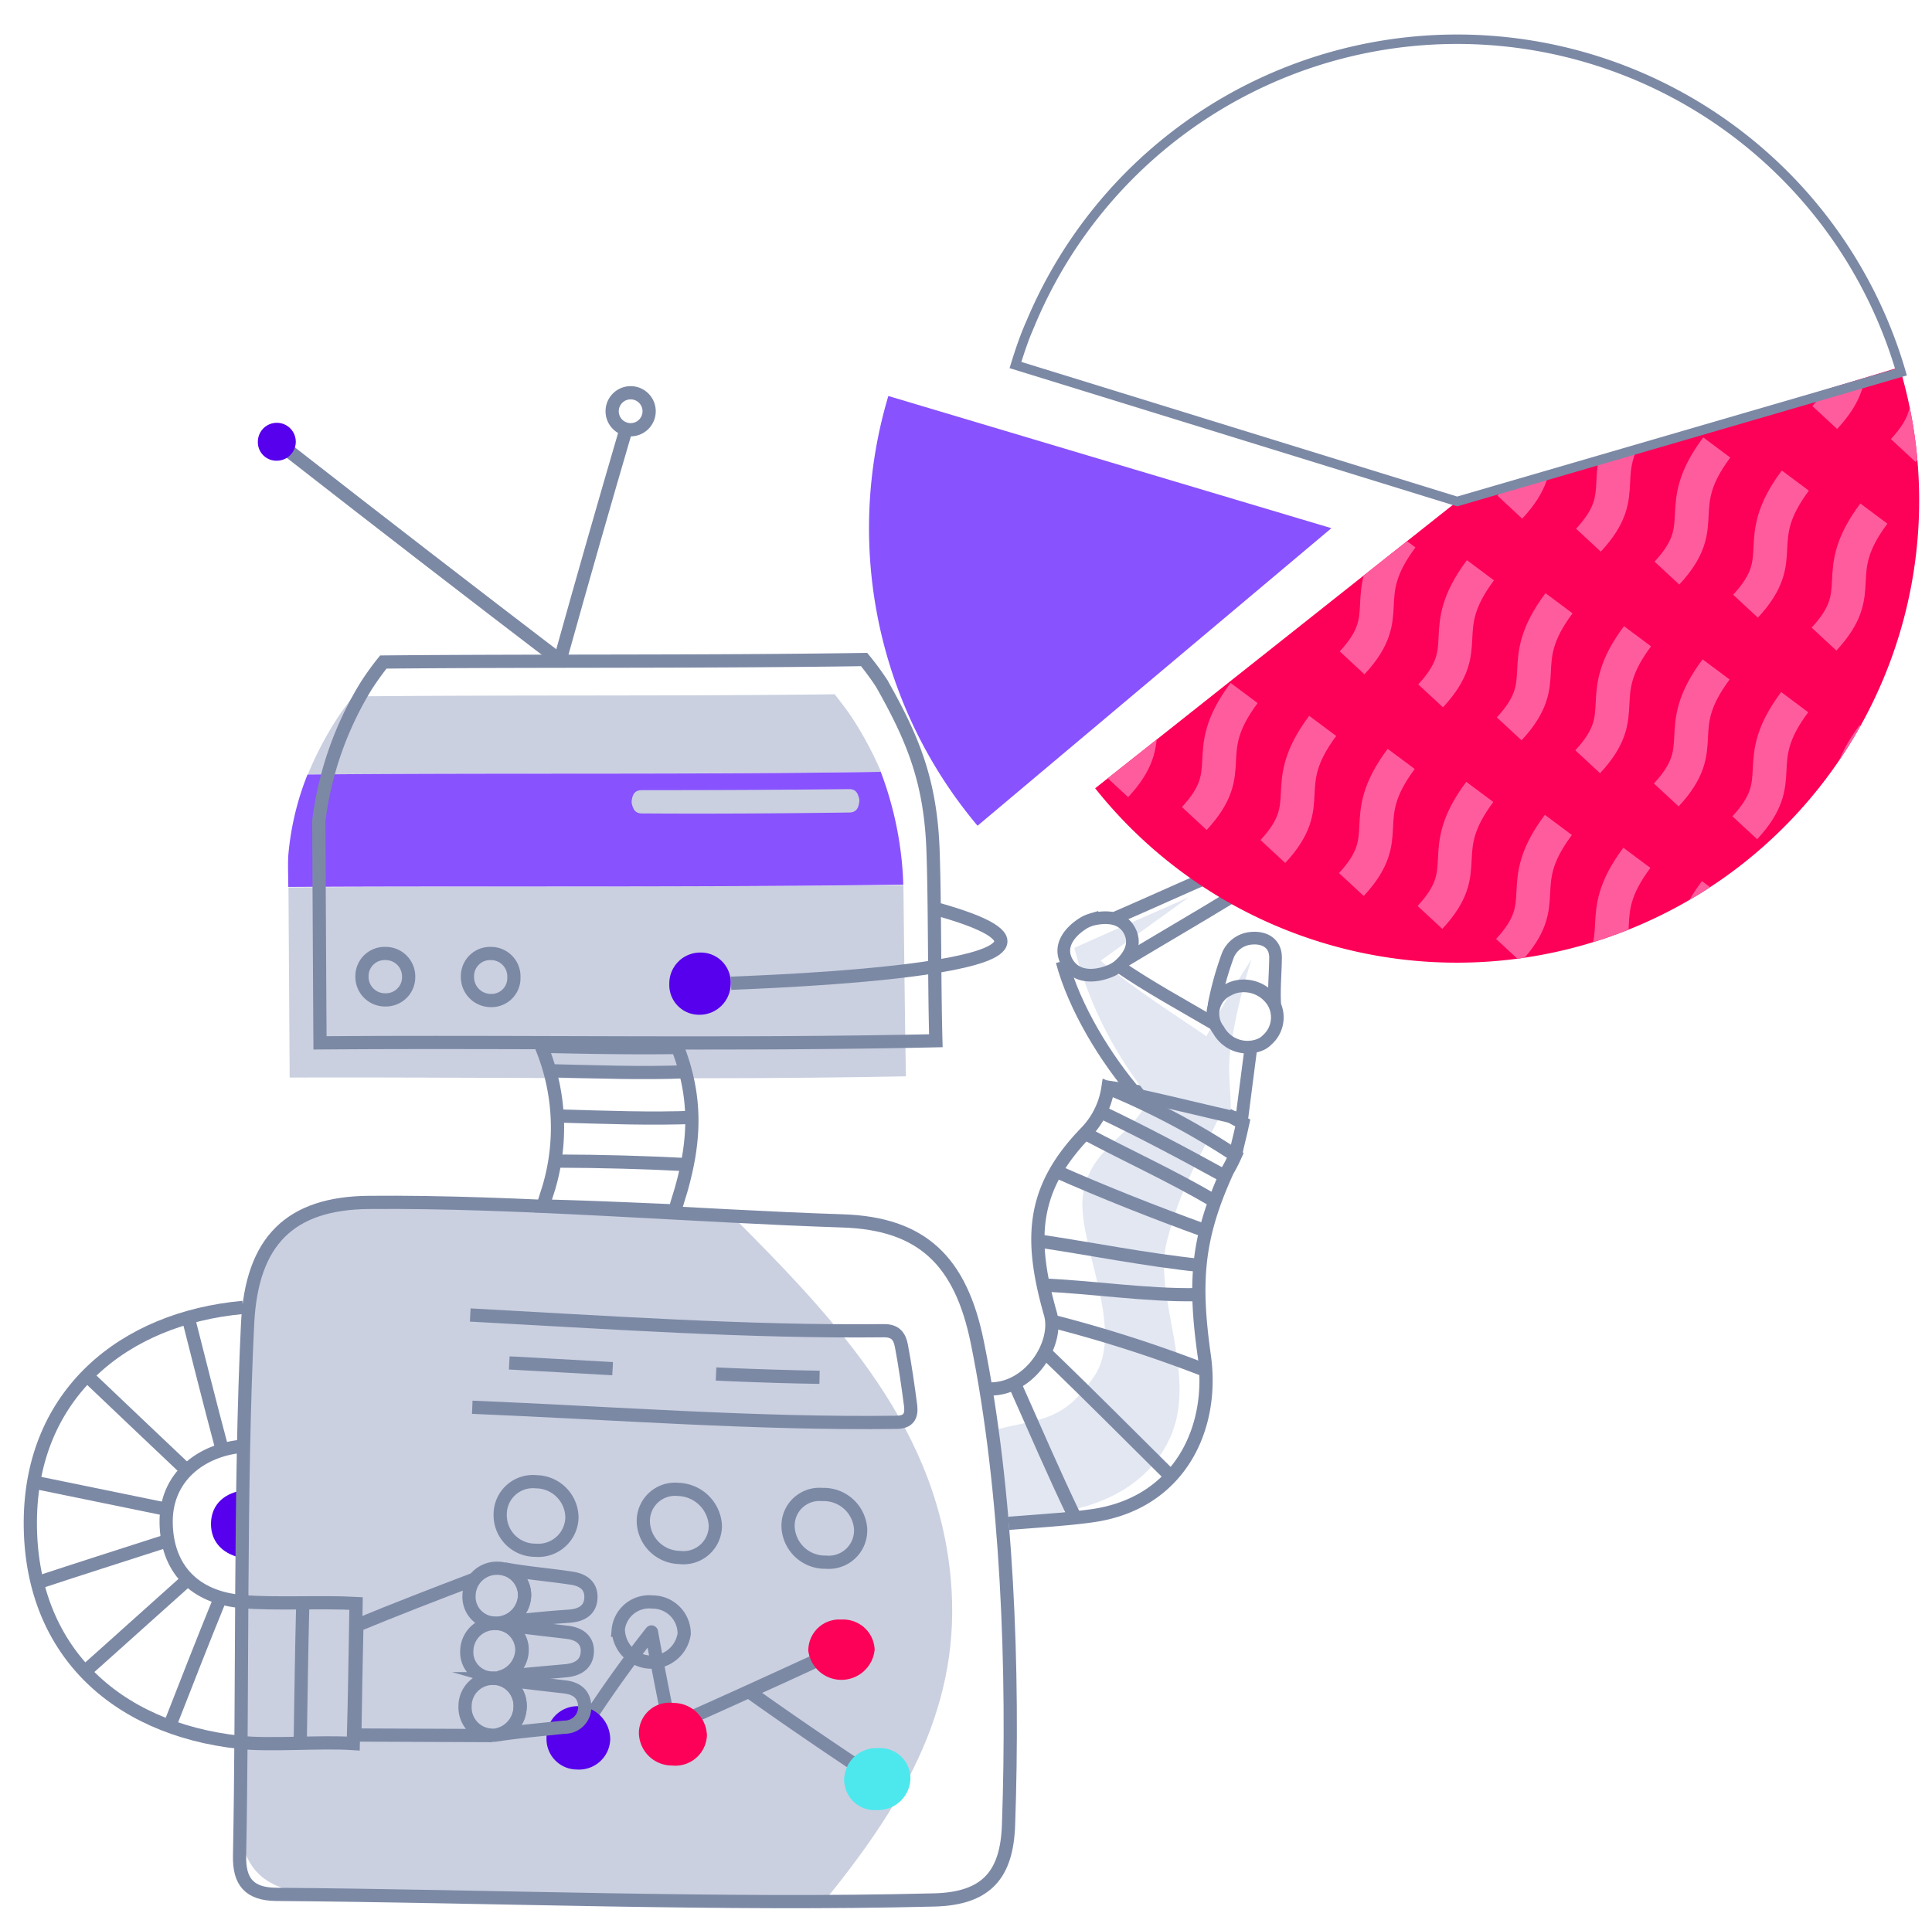 <svg id="Layer_1" data-name="Layer 1" xmlns="http://www.w3.org/2000/svg" xmlns:xlink="http://www.w3.org/1999/xlink" viewBox="0 0 208.96 206.99"><defs><style>.cls-1,.cls-11,.cls-13,.cls-14,.cls-6,.cls-7,.cls-8{fill:none;}.cls-2{fill:#e2e7f2;}.cls-3{fill:#5600ed;}.cls-4{fill:#cad0e0;}.cls-5{fill:#8852ff;}.cls-11,.cls-14,.cls-6,.cls-7,.cls-8{stroke:#7c89a5;}.cls-11,.cls-13,.cls-14,.cls-6,.cls-7{stroke-miterlimit:10;}.cls-6,.cls-7,.cls-8{stroke-width:1.43px;}.cls-7{stroke-dasharray:11.2;}.cls-8{stroke-linejoin:round;}.cls-9{fill:#fd0057;}.cls-10{fill:#4de8ee;}.cls-11{stroke-width:1.37px;}.cls-12{clip-path:url(#clip-path);}.cls-13{stroke:#ff5c9e;stroke-width:3.65px;}.cls-14{stroke-width:1.02px;}</style><clipPath id="clip-path"><path class="cls-1" d="M157.6,54.25l47.85-14.52a50,50,0,0,1-87,45.55Z"/></clipPath></defs><path class="cls-2" d="M124.31,118.67c-1.7,4.27-6.34,5.34-7.16,10.46s4.69,14.59,1.19,19.77-6.19,4.53-10.87,5.83c.63,3,1,6.25,1.5,9.39,6.84-.1,14.42-1.77,17.55-8.51s-1.86-15.31-.32-21.3,3.44-8.85,5.85-13.82C129.44,120,127,119.31,124.31,118.67Z"/><path class="cls-3" d="M26.32,168.56c-2-.3-3.53-1.59-3.5-3.75s1.61-3.38,3.62-3.59"/><path class="cls-4" d="M26.55,144c-.74,15.73-.79,36-.71,52,0,5.81,2.35,8.61,8.47,8.88,17.17.74,36.86.94,54.68,1,8.16-10,14.75-20.47,13.93-33.9-1.06-17.24-12.32-29-24-40.71-12.18-.1-26.79-1.87-38.32-1.23C31.48,130.51,27,134.51,26.55,144Z"/><path class="cls-4" d="M33.29,83.79c20.66-.21,41.32,0,62-.29a38.21,38.21,0,0,0-3.13-5.85c-.59-.89-1.23-1.7-1.88-2.54-17.36.21-34.72.06-52.09.23-.64.84-1.27,1.67-1.84,2.56A37.28,37.28,0,0,0,33.29,83.79Z"/><path class="cls-4" d="M31.2,96q.06,10.29.13,20.57c22.25-.06,44.39.3,66.65-.13-.12-6.9-.19-13.8-.27-20.7C75.54,96,53.37,95.83,31.2,96Z"/><path class="cls-5" d="M31.18,92.56c-.06.9,0,2.39,0,3.39,22.18-.12,44.35.07,66.52-.25a37.74,37.74,0,0,0-2.44-12.2c-20.66.32-41.32.09-62,.29A30.57,30.57,0,0,0,31.18,92.56Z"/><path class="cls-6" d="M34.48,88.82q.06,12,.13,24c22.22-.17,44.38.25,66.61-.23-.17-6.3-.1-14.57-.3-20.43-.25-7.57-2.13-12.18-5.58-18.26a30.5,30.5,0,0,0-1.88-2.55c-17.33.26-34.65.11-52,.27a30,30,0,0,0-1.85,2.57A36.5,36.5,0,0,0,34.48,88.82Z"/><path class="cls-4" d="M69.44,88c7.39.05,15,0,22.4-.1.79,0,1-.49,1.09-1.1a1.15,1.15,0,0,0,0-.37c-.15-.6-.33-1.07-1.12-1.06-7.38.08-15,.11-22.38.11-.79,0-1,.47-1.1,1.08a1.09,1.09,0,0,0,0,.36C68.47,87.49,68.65,88,69.44,88Z"/><path class="cls-6" d="M39.15,105.66a2.45,2.45,0,0,1,2.51-2.51,2.49,2.49,0,0,1,2.54,2.51,2.46,2.46,0,0,1-2.51,2.51A2.49,2.49,0,0,1,39.15,105.66Z"/><path class="cls-6" d="M50.56,105.66a2.45,2.45,0,0,1,2.51-2.51,2.48,2.48,0,0,1,2.51,2.58,2.42,2.42,0,0,1-2.5,2.51A2.53,2.53,0,0,1,50.56,105.66Z"/><path class="cls-6" d="M101,98.25c24.12,6.62-19.47,8-21.94,8.12"/><path class="cls-3" d="M72.39,106.44a3.34,3.34,0,0,1,3.34-3.39,3.23,3.23,0,0,1,3.3,3.32,3.37,3.37,0,0,1-3.36,3.41A3.22,3.22,0,0,1,72.39,106.44Z"/><path class="cls-6" d="M60.73,71.57Q46,60.32,31.41,48.93"/><path class="cls-6" d="M60.73,70.87q3.42-12.27,7-24.49"/><path class="cls-6" d="M66.21,44.42a2,2,0,1,1,2,2.07A2,2,0,0,1,66.21,44.42Z"/><path class="cls-3" d="M27.89,47.79a2.05,2.05,0,1,1,2.05,2.05A2,2,0,0,1,27.89,47.79Z"/><path class="cls-6" d="M73,131c-4.76-.2-9.51-.42-14.26-.53.2-.73.56-1.73.74-2.41a22.92,22.92,0,0,0-.94-14.87h0c4.93.11,9.85.2,14.78.13a.21.21,0,0,0,0,.07c2,5.25,1.9,9.8.38,15.21C73.51,129.27,73.18,130.25,73,131Z"/><path class="cls-6" d="M74.26,115.94c-4.87.21-9.77,0-14.65-.1"/><path class="cls-6" d="M75.22,120.87c-4.84.2-9.7,0-14.54-.13"/><path class="cls-6" d="M74.47,126q-7.12-.37-14.26-.39"/><path class="cls-6" d="M29.89,204.94c23.11.17,48.28,1.19,71.19.6,5.69-.15,7.82-2.81,8-8.11.59-16.65-.12-36.23-3.38-52.23-1.78-8.75-5.94-12.84-14.56-13.12-15.84-.51-35.47-2.15-51.19-2-8.55.06-12.73,4.13-13.17,13.11-.86,17.57-.51,39.4-.87,57.58C25.86,203.54,26.93,204.91,29.89,204.94Z"/><path class="cls-6" d="M50.86,142.26c14.88.8,29.94,1.86,44.76,1.7,1.21,0,1.68.58,1.88,1.67.37,1.92.75,4.57,1,6.51.11,1.09-.27,1.71-1.51,1.73-15.18.2-30.64-1-45.91-1.63"/><path class="cls-7" d="M88.64,149c-12.58-.2-25.13-1.17-37.69-1.76"/><path class="cls-6" d="M85.24,165.26a3.39,3.39,0,0,1,3.7-3.58,4,4,0,0,1,4.14,3.68A3.45,3.45,0,0,1,89.32,169,4,4,0,0,1,85.24,165.26Z"/><path class="cls-6" d="M69.58,164.63a3.43,3.43,0,0,1,3.79-3.5,4.14,4.14,0,0,1,4,3.88,3.45,3.45,0,0,1-3.89,3.48A4,4,0,0,1,69.58,164.63Z"/><path class="cls-6" d="M54.1,163.84A3.54,3.54,0,0,1,58,160.3a3.91,3.91,0,0,1,3.86,3.89,3.64,3.64,0,0,1-3.94,3.52A3.79,3.79,0,0,1,54.1,163.84Z"/><path class="cls-6" d="M106.77,150.25c0,.08,0,0,0,0,4.5.28,7.77-4.84,6.84-8.12h0c-2.35-8.25-2-13.62,3.9-19.68a8.75,8.75,0,0,0,2.32-4.75A80.87,80.87,0,0,1,133.61,125a17.47,17.47,0,0,1-.86,1.68c-3.26,7.17-3.65,11.87-2.49,20.05h0c1.09,7.8-2.68,15.79-11.88,17.21-2.46.38-6.62.65-9.29.86"/><path class="cls-6" d="M109.67,149.55c2.18,4.87,4.29,9.82,6.61,14.63"/><path class="cls-6" d="M126.8,159.89c-4.52-4.48-9-9-13.59-13.41"/><path class="cls-6" d="M130.63,148.35a143.91,143.91,0,0,0-16.75-5.4"/><path class="cls-6" d="M129.42,140.06c-5.61.09-11.21-.83-16.82-1.05"/><path class="cls-6" d="M112,134.2c5.92.87,11.84,2.08,17.79,2.7"/><path class="cls-6" d="M114,126.61c5.36,2.38,10.84,4.54,16.35,6.54"/><path class="cls-6" d="M117.46,122.66c4.57,2.43,9.33,4.59,13.79,7.22"/><path class="cls-6" d="M119,120.26c4.54,2.16,9,4.53,13.37,6.94"/><path class="cls-6" d="M26.24,156.45c-4.55.41-8.34,3.38-8.27,8.29s3,8.08,8.2,8.52c3.5.31,8.58,0,12.34.21-.09,5-.15,10.07-.3,15.15-3.57-.24-9,.24-12.31-.13C12.34,187,3.21,178.4,3.28,164.61s10.05-22,23-23.17"/><path class="cls-6" d="M24,156.7c-1.3-4.86-2.52-9.75-3.76-14.62"/><path class="cls-6" d="M20.13,159c-3.65-3.44-7.27-6.91-10.91-10.36"/><path class="cls-6" d="M18,163.28c-4.88-1-9.76-2-14.63-3"/><path class="cls-6" d="M17.78,166.78c-4.68,1.51-9.37,3-14,4.53"/><path class="cls-6" d="M20.3,170.88C16.53,174.24,12.78,177.64,9,181"/><path class="cls-6" d="M23.78,173c-1.93,4.72-3.77,9.47-5.63,14.22"/><path class="cls-6" d="M32.47,188.58c.08-5.06.15-10.13.28-15.19"/><path class="cls-6" d="M119.65,117.59c3.43.53,6.85,1,10.29,1.47l4.48,2.43c-.25,1.17-.56,2.32-.81,3.49"/><path class="cls-8" d="M62.46,187.89a130.82,130.82,0,0,1,8-11.34q.93,5.14,2,10.26c6.17-2.72,12.3-5.54,18.43-8.36C87.61,180,84.34,181.51,81,183c4.55,3.25,9.19,6.39,13.85,9.48"/><path class="cls-6" d="M66.86,176.37a3.36,3.36,0,0,1,3.71-3.06A3.42,3.42,0,0,1,74,176.75a3.58,3.58,0,0,1-7.12-.38Z"/><path class="cls-3" d="M59.11,188a3.35,3.35,0,0,1,3.4-3.42A3.59,3.59,0,0,1,66,188.2a3.38,3.38,0,0,1-3.63,3.23A3.3,3.3,0,0,1,59.11,188Z"/><path class="cls-9" d="M87.43,178.42A3.34,3.34,0,0,1,91,175.21a3.4,3.4,0,0,1,3.6,3.24,3.61,3.61,0,0,1-7.19,0Z"/><path class="cls-9" d="M69.1,187.4a3.3,3.3,0,0,1,3.72-3.17,3.62,3.62,0,0,1,3.64,3.53A3.42,3.42,0,0,1,72.69,191,3.58,3.58,0,0,1,69.1,187.4Z"/><path class="cls-10" d="M91.3,192.5a3.48,3.48,0,0,1,3.63-3.38,3.28,3.28,0,0,1,3.54,3.29,3.51,3.51,0,0,1-3.62,3.41A3.31,3.31,0,0,1,91.3,192.5Z"/><path class="cls-6" d="M50.73,172.59a2.84,2.84,0,0,0,2.88,3,2.18,2.18,0,0,0,.67-.06,3,3,0,0,0,2.45-2.85,2.83,2.83,0,0,0-2.21-2.93,2.65,2.65,0,0,0-.68-.09A3,3,0,0,0,50.73,172.59Z"/><path class="cls-6" d="M54.3,175.55c2.25-.28,5-.56,7.19-.7,1.41-.09,2.35-.65,2.42-1.95s-.77-2-2.17-2.18c-2.13-.33-5-.57-7.2-1a3,3,0,0,1,2.2,2.93A3.17,3.17,0,0,1,54.3,175.55Z"/><path class="cls-6" d="M50.49,178.54a2.8,2.8,0,0,0,2.85,3,2.65,2.65,0,0,0,.68-.06,3.05,3.05,0,0,0,2.45-2.85,2.8,2.8,0,0,0-2.19-2.91,2.56,2.56,0,0,0-.67-.08A3,3,0,0,0,50.49,178.54Z"/><path class="cls-6" d="M54,181.46c2.24-.29,5-.51,7.17-.71,1.39-.13,2.27-.74,2.35-2s-.77-2-2.16-2.16c-2.11-.26-4.88-.54-7.09-.9a2.92,2.92,0,0,1,2.17,2.92A3.15,3.15,0,0,1,54,181.46Z"/><path class="cls-6" d="M50.3,184.6a3,3,0,0,0,2.92,3.12,2.25,2.25,0,0,0,.68-.07,3.07,3.07,0,0,0,2.35-3,2.92,2.92,0,0,0-2.24-3,2.56,2.56,0,0,0-.67-.08A3,3,0,0,0,50.3,184.6Z"/><path class="cls-6" d="M53.91,187.66c2.24-.34,5-.58,7.12-.81a2.16,2.16,0,0,0,2.21-2.17c0-1.25-.71-2-2.11-2.18-2.14-.25-4.88-.54-7.1-.89a3.07,3.07,0,0,1,2.23,3A3.22,3.22,0,0,1,53.91,187.66Z"/><path class="cls-6" d="M51.32,170.83c-4.26,1.62-8.5,3.26-12.72,5-.1,3.95-.16,7.91-.22,11.87l14.84.06"/><path class="cls-2" d="M135.08,121.19c-.66-.12-1.27-.29-2-.39.16-2.64-.38-4.5,0-7.32a60.47,60.47,0,0,1,2.29-9.7,94.15,94.15,0,0,0-4.89,8.33c-3.86-2.65-7.86-5.16-11.44-8.18l9.55-6.87c-4.13,1.83-8.27,3.63-12.39,5.48a42.34,42.34,0,0,0,8.11,16.19"/><path class="cls-11" d="M115.39,104.08c1,1.79,3.18,1.64,4.86.89a4,4,0,0,0,.71-.44c1.17-1,2-2.36,1.2-3.86s-2.53-1.58-4.06-1.2a4.21,4.21,0,0,0-.79.32C115.78,100.69,114.4,102.29,115.39,104.08Z"/><path class="cls-11" d="M131.79,111.43a3.58,3.58,0,0,0,4.65,1.52,2.33,2.33,0,0,0,.62-.46,3.24,3.24,0,0,0,.59-4.16,3.76,3.76,0,0,0-4.05-1.56,3.57,3.57,0,0,0-.76.31A2.86,2.86,0,0,0,131.79,111.43Z"/><path class="cls-11" d="M120.48,99.37c3.51-1.51,7.68-3.42,11-4.84,1.35-.58,2.21-.3,2.57.79h0c.25.74-.14,1.25-1,1.8-3.57,2.18-7.79,4.63-11.5,6.87"/><path class="cls-11" d="M137.87,108.61c-.1-1.6.08-3.48.09-5s-1.12-2.22-2.56-2.11h0a3,3,0,0,0-2.57,1.78,34,34,0,0,0-1.53,5.5"/><path class="cls-11" d="M121,104.53c3.29,2.26,6.82,4.17,10.26,6.19"/><path class="cls-11" d="M114.87,104c1.33,5,4.73,10.57,8.12,14.47,3.78.8,7.52,1.78,11.31,2.59q.49-3.89,1-7.75"/><path class="cls-9" d="M157.6,54.25l47.85-14.52a50,50,0,0,1-87,45.55Z"/><path class="cls-5" d="M144,57.14,105.73,89.33a50,50,0,0,1-9.65-46.49Z"/><g class="cls-12"><path class="cls-13" d="M197.21,93.12c5-5.39.37-6.86,5.39-13.59"/><path class="cls-13" d="M205.78,72.71c5-5.39.37-6.86,5.39-13.59"/><path class="cls-13" d="M180.15,110c5-5.39.36-6.86,5.39-13.59"/><path class="cls-13" d="M188.71,89.55c5-5.39.37-6.86,5.4-13.59"/><path class="cls-13" d="M197.28,69.14c5-5.39.37-6.85,5.39-13.58"/><path class="cls-13" d="M205.85,48.74c5-5.39.37-6.86,5.39-13.59"/><path class="cls-13" d="M171.65,106.39c5-5.39.37-6.86,5.39-13.59"/><path class="cls-13" d="M180.22,86c5-5.39.37-6.85,5.39-13.58"/><path class="cls-13" d="M188.79,65.58c5-5.39.37-6.86,5.39-13.59"/><path class="cls-13" d="M197.36,45.17c5-5.39.36-6.86,5.39-13.59"/><path class="cls-13" d="M163.15,102.82c5-5.39.37-6.85,5.4-13.58"/><path class="cls-13" d="M171.72,82.41c5-5.38.37-6.85,5.39-13.58"/><path class="cls-13" d="M180.29,62c5-5.39.37-6.86,5.39-13.59"/><path class="cls-13" d="M154.66,99.25c5-5.38.37-6.85,5.39-13.58"/><path class="cls-13" d="M163.23,78.85c5-5.39.37-6.86,5.39-13.59"/><path class="cls-13" d="M171.8,58.44c5-5.39.36-6.85,5.39-13.59"/><path class="cls-13" d="M146.16,95.69c5-5.39.37-6.86,5.39-13.59"/><path class="cls-13" d="M154.73,75.28c5-5.39.37-6.86,5.39-13.59"/><path class="cls-13" d="M163.3,54.87c5-5.38.37-6.85,5.39-13.58"/><path class="cls-13" d="M137.67,92.12c5-5.39.37-6.86,5.39-13.59"/><path class="cls-13" d="M146.24,71.71c5-5.39.36-6.85,5.39-13.58"/><path class="cls-13" d="M129.17,88.55c5-5.39.37-6.85,5.39-13.58"/><path class="cls-13" d="M120.68,85c5-5.39.36-6.86,5.39-13.59"/></g><path class="cls-14" d="M157.6,54.25,109.83,39.49c.48-1.56,1-3.1,1.67-4.6a50,50,0,0,1,94.11,5.38Z"/></svg>